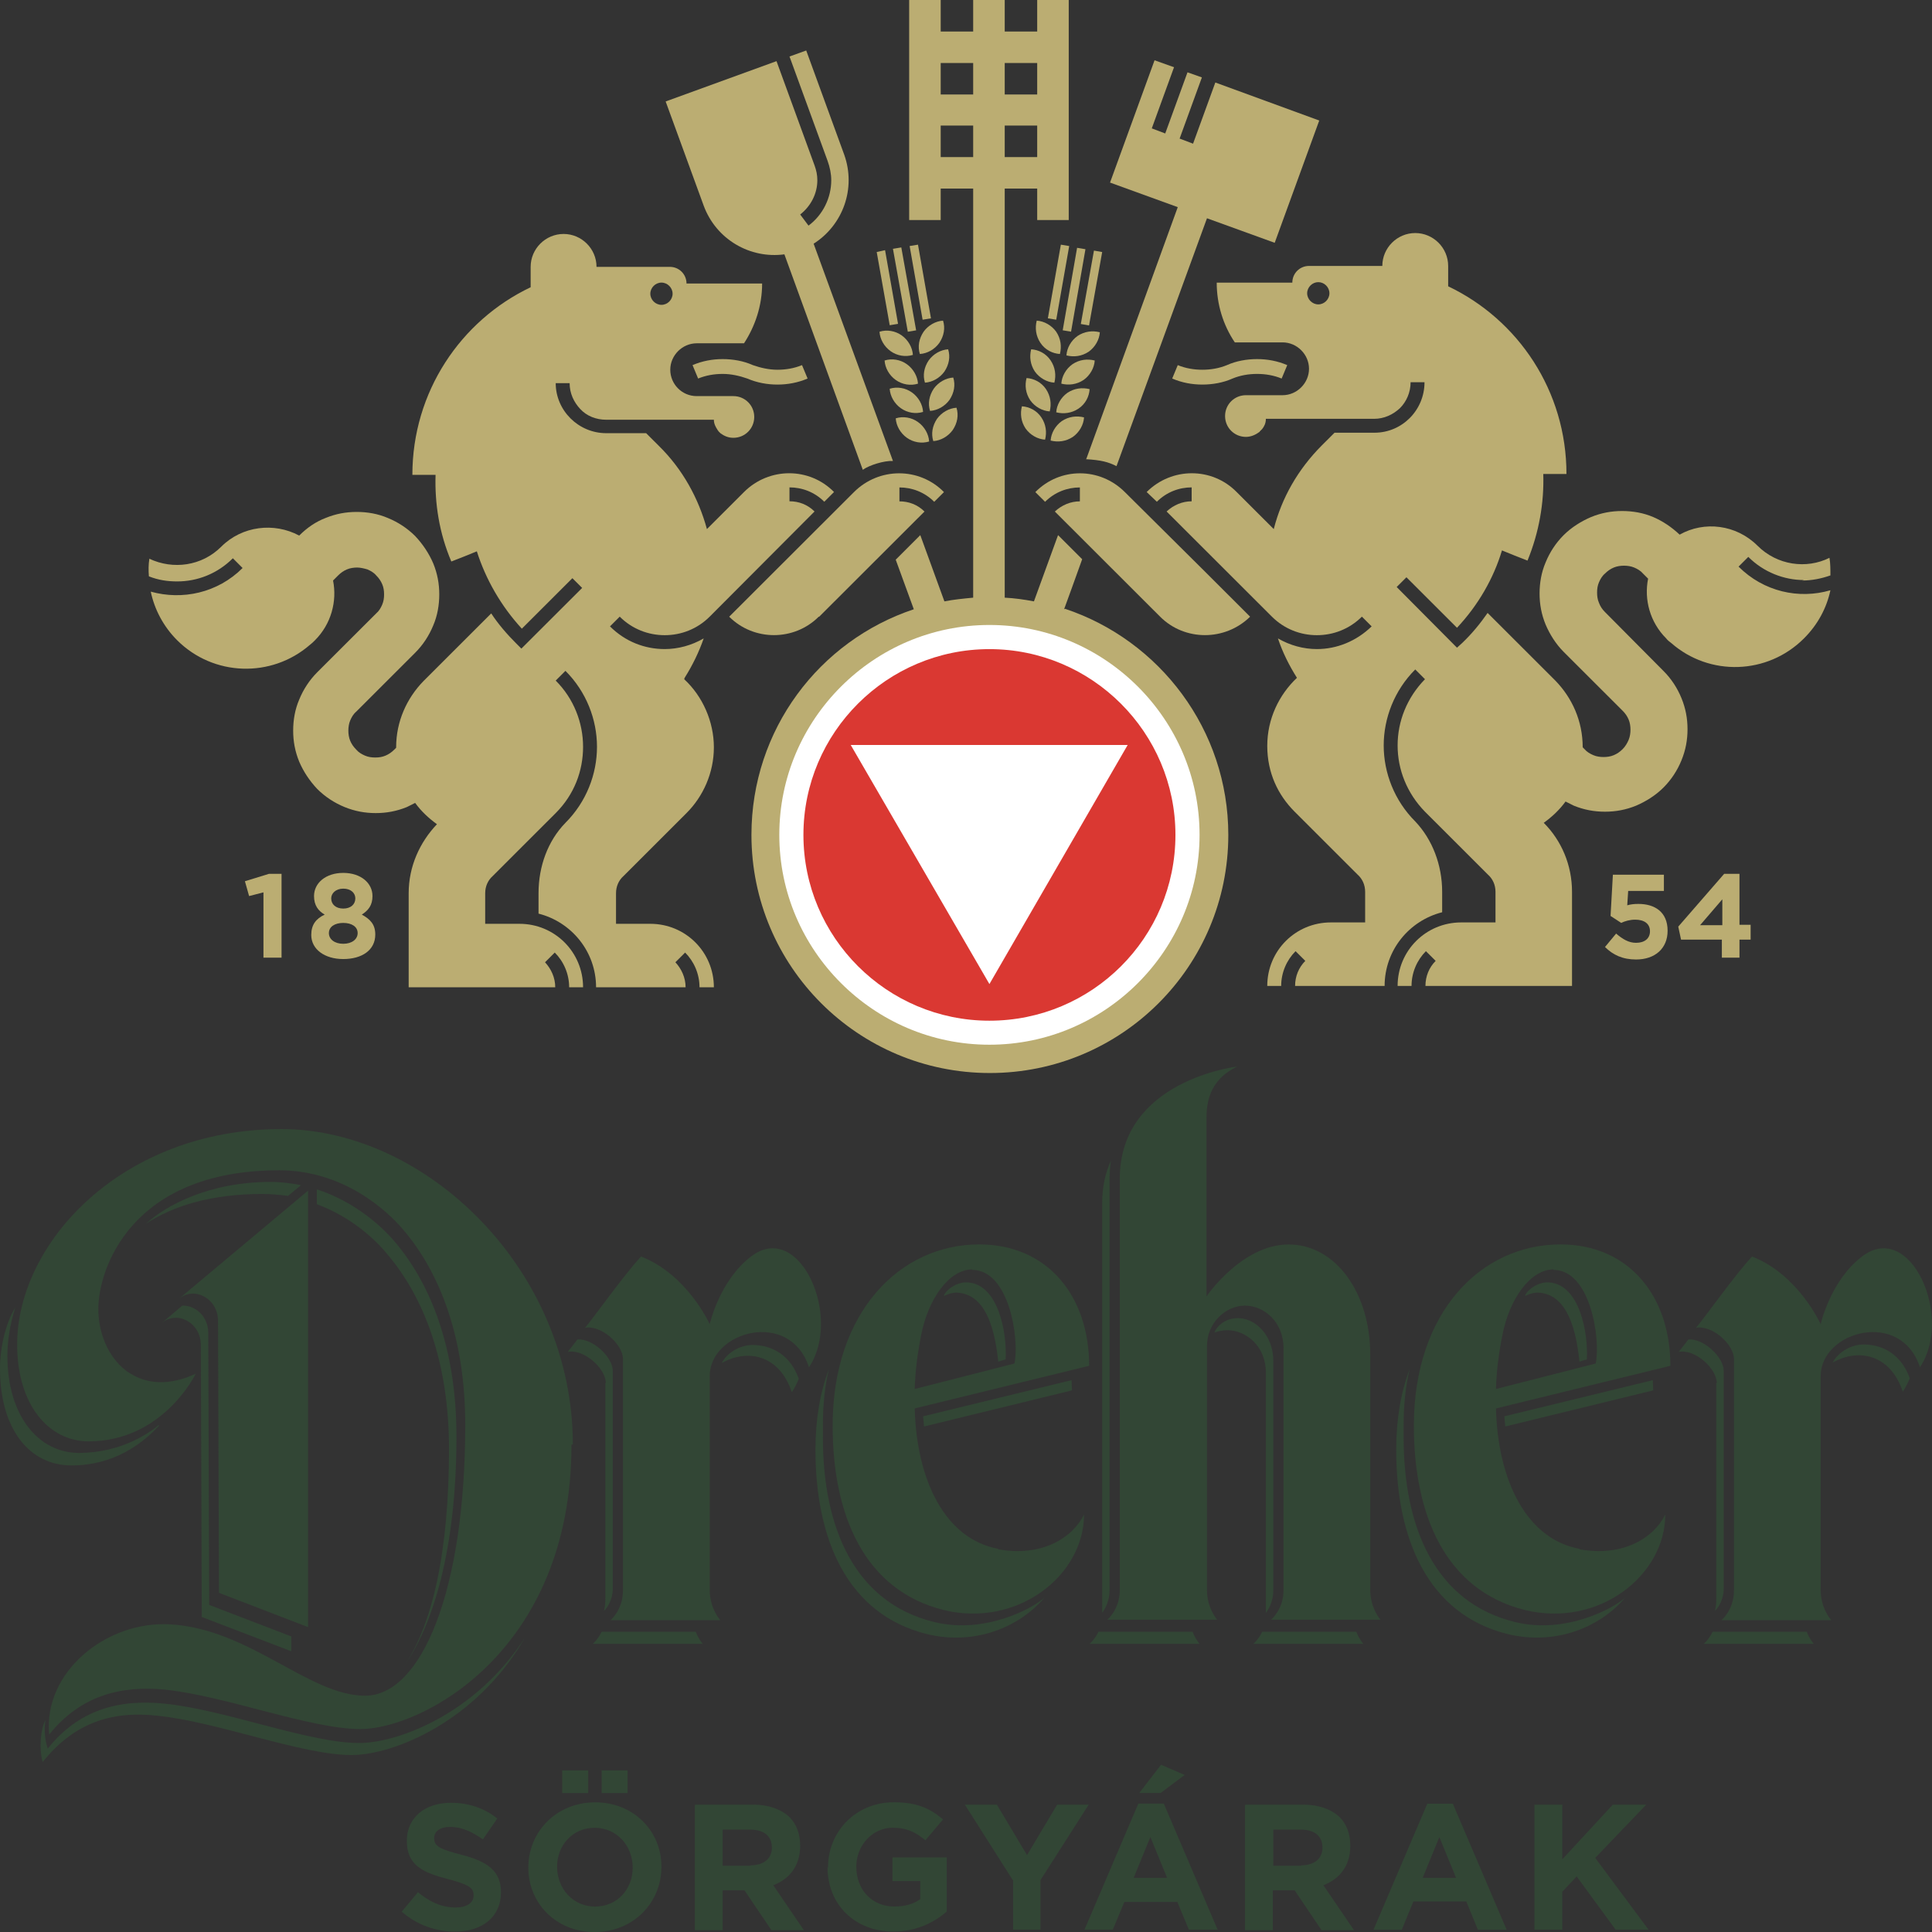 <svg width="74" height="74" viewBox="0 0 74 74" fill="none" xmlns="http://www.w3.org/2000/svg">
<rect x="0" y="0" width="74" height="74" fill="#333333" stroke="none"/>
<g clip-path="url(#clip0_1527_1547)">
<path d="M15.387 73.221L16.009 72.476C16.435 72.831 16.897 73.061 17.448 73.061C17.874 73.061 18.141 72.884 18.141 72.6C18.141 72.316 17.981 72.192 17.181 71.979C16.222 71.73 15.582 71.464 15.582 70.506C15.582 69.619 16.275 69.051 17.27 69.051C17.963 69.051 18.567 69.264 19.047 69.654L18.496 70.453C18.07 70.151 17.661 69.974 17.252 69.974C16.844 69.974 16.63 70.151 16.63 70.4C16.63 70.719 16.844 70.825 17.661 71.038C18.638 71.287 19.189 71.642 19.189 72.476C19.189 73.434 18.46 73.984 17.43 73.984C16.701 73.984 15.973 73.736 15.387 73.221Z" fill="#324635"/>
<path d="M23.044 67.809H24.038V68.678H23.044V67.809ZM21.533 67.809H22.528V68.678H21.533V67.809ZM24.234 71.535C24.234 70.701 23.63 70.009 22.777 70.009C21.924 70.009 21.338 70.683 21.338 71.5C21.338 72.334 21.942 73.026 22.795 73.026C23.648 73.026 24.234 72.352 24.234 71.535ZM20.236 71.535C20.236 70.151 21.32 69.033 22.795 69.033C24.27 69.033 25.335 70.133 25.335 71.5C25.335 72.884 24.252 74.002 22.777 74.002C21.302 74.002 20.236 72.902 20.236 71.535Z" fill="#324635"/>
<path d="M28.747 71.446C29.262 71.446 29.565 71.18 29.565 70.772C29.565 70.31 29.245 70.079 28.73 70.079H27.681V71.463H28.747V71.446ZM26.633 69.121H28.836C29.44 69.121 29.92 69.299 30.24 69.6C30.506 69.866 30.648 70.239 30.648 70.701C30.648 71.481 30.222 71.978 29.618 72.209L30.791 73.93H29.547L28.516 72.404H27.681V73.93H26.615V69.139L26.633 69.121Z" fill="#324635"/>
<path d="M31.714 71.533C31.714 70.149 32.78 69.031 34.237 69.031C35.108 69.031 35.623 69.262 36.12 69.688L35.445 70.486C35.072 70.185 34.752 70.007 34.184 70.007C33.42 70.007 32.798 70.682 32.798 71.498C32.798 72.385 33.402 73.024 34.255 73.024C34.646 73.024 34.983 72.935 35.25 72.74V72.048H34.184V71.143H36.262V73.219C35.765 73.645 35.09 73.982 34.219 73.982C32.727 73.982 31.696 72.935 31.696 71.516" fill="#324635"/>
<path d="M40.492 69.121L39.337 71.055L38.182 69.121H36.956L38.804 72.031V73.912H39.852V72.014L41.7 69.121H40.492Z" fill="#324635"/>
<path d="M44.062 70.362L44.702 71.924H43.422L44.062 70.362ZM43.6 69.084L41.539 73.911H42.623L43.067 72.847H45.093L45.537 73.911H46.638L44.577 69.084H43.6ZM43.653 68.676H44.453L45.377 67.984L44.471 67.594L43.636 68.676H43.653Z" fill="#324635"/>
<path d="M49.836 71.446C50.352 71.446 50.654 71.18 50.654 70.772C50.654 70.31 50.334 70.079 49.819 70.079H48.77V71.463H49.836V71.446ZM47.704 69.121H49.907C50.511 69.121 50.991 69.299 51.311 69.6C51.578 69.866 51.72 70.239 51.72 70.701C51.72 71.481 51.293 71.978 50.689 72.209L51.862 73.93H50.618L49.588 72.404H48.753V73.93H47.687V69.139L47.704 69.121Z" fill="#324635"/>
<path d="M55.131 70.364L55.771 71.925H54.492L55.131 70.364ZM54.669 69.086L52.608 73.913H53.692L54.136 72.83H56.162L56.606 73.913H57.708L55.647 69.086H54.669Z" fill="#324635"/>
<path d="M61.776 69.121L59.84 71.215V69.121H58.773V73.912H59.84V72.457L60.39 71.872L61.883 73.912H63.144L61.101 71.162L63.055 69.121H61.776Z" fill="#324635"/>
<path d="M40.597 13.559C40.669 13.275 40.633 12.973 40.455 12.707C40.278 12.459 39.993 12.299 39.709 12.281C39.638 12.565 39.674 12.867 39.851 13.133C40.029 13.399 40.313 13.541 40.597 13.559Z" fill="#BBAD72"/>
<path d="M41.7 13.471C41.948 13.293 42.108 13.01 42.126 12.726C41.842 12.655 41.54 12.69 41.273 12.868C41.024 13.045 40.864 13.329 40.847 13.613C41.131 13.684 41.433 13.649 41.7 13.471Z" fill="#BBAD72"/>
<path d="M40.242 13.805C40.065 13.539 39.781 13.397 39.496 13.379C39.425 13.663 39.461 13.964 39.638 14.231C39.816 14.479 40.1 14.639 40.385 14.657C40.456 14.373 40.42 14.071 40.242 13.805Z" fill="#BBAD72"/>
<path d="M40.065 14.906C39.887 14.64 39.603 14.498 39.319 14.48C39.247 14.764 39.283 15.066 39.461 15.332C39.638 15.581 39.923 15.74 40.207 15.758C40.278 15.474 40.242 15.173 40.065 14.906Z" fill="#BBAD72"/>
<path d="M39.141 15.562C39.07 15.846 39.105 16.148 39.283 16.414C39.461 16.663 39.745 16.823 40.029 16.84C40.1 16.556 40.065 16.255 39.887 15.988C39.709 15.722 39.425 15.58 39.141 15.562Z" fill="#BBAD72"/>
<path d="M41.504 14.553C41.753 14.376 41.913 14.092 41.931 13.808C41.646 13.737 41.344 13.772 41.078 13.95C40.829 14.127 40.669 14.411 40.651 14.695C40.936 14.766 41.238 14.73 41.504 14.553Z" fill="#BBAD72"/>
<path d="M40.883 15.047C40.634 15.225 40.474 15.509 40.456 15.793C40.74 15.864 41.042 15.828 41.309 15.651C41.575 15.473 41.718 15.189 41.735 14.905C41.451 14.834 41.149 14.87 40.883 15.047Z" fill="#BBAD72"/>
<path d="M41.095 16.733C41.344 16.555 41.504 16.271 41.521 15.987C41.237 15.916 40.935 15.952 40.669 16.129C40.42 16.307 40.26 16.591 40.242 16.875C40.526 16.946 40.828 16.91 41.095 16.733Z" fill="#BBAD72"/>
<path d="M40.704 12.651L41.024 12.704L41.575 9.545L41.255 9.492L40.704 12.651Z" fill="#BBAD72"/>
<path d="M41.901 9.598L41.398 12.41L41.713 12.466L42.216 9.654L41.901 9.598Z" fill="#BBAD72"/>
<path d="M40.136 12.193L40.456 12.246L40.953 9.424L40.633 9.371L40.136 12.193Z" fill="#BBAD72"/>
<path d="M34.966 13.594C34.948 13.31 34.788 13.026 34.539 12.848C34.291 12.671 33.971 12.617 33.687 12.706C33.704 12.99 33.864 13.274 34.113 13.451C34.362 13.629 34.681 13.682 34.966 13.594Z" fill="#BBAD72"/>
<path d="M35.375 12.707C35.197 12.973 35.144 13.275 35.233 13.559C35.517 13.541 35.801 13.382 35.979 13.133C36.157 12.867 36.21 12.565 36.121 12.281C35.837 12.299 35.552 12.459 35.375 12.707Z" fill="#BBAD72"/>
<path d="M34.308 14.553C34.557 14.731 34.877 14.784 35.161 14.695C35.143 14.411 34.983 14.127 34.735 13.95C34.486 13.772 34.166 13.719 33.882 13.808C33.9 14.092 34.059 14.376 34.308 14.553Z" fill="#BBAD72"/>
<path d="M34.504 15.635C34.752 15.813 35.072 15.866 35.356 15.777C35.339 15.493 35.179 15.209 34.93 15.032C34.681 14.854 34.361 14.801 34.077 14.89C34.095 15.174 34.255 15.458 34.504 15.635Z" fill="#BBAD72"/>
<path d="M34.735 16.768C34.984 16.945 35.304 16.999 35.588 16.91C35.57 16.626 35.41 16.342 35.161 16.165C34.913 15.987 34.593 15.934 34.309 16.023C34.326 16.307 34.486 16.59 34.735 16.768Z" fill="#BBAD72"/>
<path d="M35.57 13.805C35.392 14.071 35.339 14.373 35.428 14.657C35.712 14.639 35.996 14.479 36.174 14.231C36.352 13.964 36.405 13.663 36.316 13.379C36.032 13.397 35.748 13.556 35.57 13.805Z" fill="#BBAD72"/>
<path d="M35.765 14.887C35.588 15.153 35.534 15.455 35.623 15.739C35.907 15.721 36.192 15.561 36.37 15.313C36.547 15.046 36.6 14.745 36.512 14.461C36.227 14.479 35.943 14.638 35.765 14.887Z" fill="#BBAD72"/>
<path d="M35.889 16.043C35.712 16.309 35.658 16.611 35.747 16.895C36.032 16.877 36.316 16.717 36.493 16.469C36.671 16.203 36.724 15.901 36.636 15.617C36.351 15.635 36.067 15.795 35.889 16.043Z" fill="#BBAD72"/>
<path d="M34.202 9.53L34.771 12.706L35.09 12.653L34.522 9.477L34.202 9.53Z" fill="#BBAD72"/>
<path d="M34.841 9.424L35.338 12.246L35.658 12.193L35.161 9.371L34.841 9.424Z" fill="#BBAD72"/>
<path d="M33.58 9.653L34.078 12.457L34.397 12.404L33.9 9.582L33.58 9.653Z" fill="#BBAD72"/>
<path d="M41.593 17.588C42.179 17.623 42.446 17.694 42.765 17.854C44.045 14.34 45.573 10.17 46.23 8.36L48.824 9.3L50.53 4.616L46.55 3.16L45.697 5.503L45.182 5.308L46.035 2.965L45.484 2.77L44.631 5.112L44.116 4.917L44.968 2.575L44.222 2.309L42.517 6.993L45.111 7.934L41.611 17.57L41.593 17.588Z" fill="#BBAD72"/>
<path d="M30.044 9.742L33.047 17.994C33.296 17.816 33.864 17.639 34.202 17.656L31.164 9.334C32.283 8.624 32.798 7.222 32.336 5.926L30.88 1.934L30.24 2.164L31.697 6.157C31.786 6.406 31.839 6.654 31.839 6.902C31.839 7.577 31.519 8.233 30.968 8.642L30.649 8.216C31.057 7.896 31.306 7.417 31.306 6.902C31.306 6.707 31.27 6.53 31.199 6.335L29.742 2.342L25.496 3.886L26.953 7.878C27.433 9.174 28.73 9.919 30.044 9.742Z" fill="#BBAD72"/>
<path d="M44.898 14.499C45.271 14.659 45.661 14.73 46.052 14.73C46.443 14.73 46.852 14.659 47.207 14.499C47.509 14.375 47.829 14.322 48.149 14.322C48.469 14.322 48.788 14.375 49.09 14.499L49.304 13.985C48.931 13.825 48.54 13.754 48.149 13.754C47.758 13.754 47.349 13.825 46.994 13.985C46.692 14.109 46.372 14.162 46.052 14.162C45.733 14.162 45.413 14.109 45.111 13.985L44.898 14.499Z" fill="#BBAD72"/>
<path d="M46.159 21.9L43.085 18.848C42.126 17.889 40.598 17.889 39.656 18.848L40.029 19.22C40.403 18.848 40.882 18.67 41.362 18.67V19.203C41.007 19.203 40.669 19.345 40.403 19.593L44.436 23.621C45.377 24.562 46.923 24.562 47.882 23.621L46.159 21.9Z" fill="#BBAD72"/>
<path d="M50.494 11.659C50.263 11.659 50.067 11.463 50.067 11.233C50.067 11.002 50.263 10.807 50.494 10.807C50.725 10.807 50.92 11.002 50.92 11.233C50.92 11.463 50.725 11.659 50.494 11.659ZM69.025 22.235C69.398 22.235 69.753 22.164 70.109 22.04C70.109 21.809 70.109 21.578 70.073 21.366C69.185 21.809 68.065 21.649 67.319 20.904C66.502 20.088 65.276 19.946 64.334 20.478C64.032 20.194 63.695 19.964 63.322 19.804C62.949 19.644 62.54 19.573 62.131 19.573C61.723 19.573 61.332 19.644 60.941 19.804C60.568 19.964 60.195 20.194 59.892 20.496C59.59 20.798 59.359 21.153 59.2 21.543C59.04 21.916 58.969 22.324 58.969 22.732C58.969 23.14 59.04 23.531 59.2 23.921C59.359 24.294 59.59 24.666 59.892 24.968L62.149 27.222C62.256 27.328 62.327 27.435 62.38 27.559C62.433 27.683 62.451 27.825 62.451 27.949C62.451 28.073 62.433 28.215 62.38 28.34C62.327 28.464 62.256 28.588 62.149 28.695C62.042 28.801 61.936 28.872 61.811 28.925C61.687 28.979 61.545 28.996 61.42 28.996C61.296 28.996 61.154 28.979 61.03 28.925C60.905 28.872 60.781 28.801 60.692 28.695L60.621 28.624C60.621 27.612 60.212 26.725 59.573 26.068L56.979 23.477C56.694 23.886 56.375 24.276 56.002 24.631L55.806 24.808L53.496 22.484L53.87 22.111L55.806 24.045C56.623 23.176 57.21 22.146 57.529 21.082L58.009 21.277L58.507 21.472C58.951 20.39 59.146 19.254 59.111 18.154H59.999C59.999 14.977 58.151 12.244 55.468 10.966V10.186C55.468 9.494 54.9 8.926 54.207 8.926C53.514 8.926 52.946 9.494 52.946 10.186H50.138C49.783 10.186 49.499 10.47 49.499 10.825H46.603C46.603 11.659 46.852 12.457 47.296 13.114H49.126C49.676 13.114 50.138 13.575 50.138 14.125C50.138 14.675 49.676 15.137 49.126 15.137H47.722C47.278 15.137 46.923 15.492 46.923 15.935C46.923 16.379 47.278 16.734 47.722 16.734C47.9 16.734 48.077 16.663 48.22 16.556C48.22 16.556 48.237 16.556 48.255 16.521C48.255 16.521 48.273 16.503 48.291 16.485C48.291 16.485 48.326 16.45 48.344 16.432C48.415 16.343 48.486 16.219 48.486 16.042H52.626C53.017 16.042 53.354 15.882 53.621 15.634C53.87 15.385 54.029 15.03 54.029 14.64H54.562C54.562 15.705 53.71 16.574 52.644 16.574H51.116L50.636 17.053C49.712 17.976 49.09 19.076 48.788 20.265L47.367 18.846C46.425 17.887 44.879 17.887 43.92 18.846L44.311 19.218C44.684 18.846 45.164 18.668 45.643 18.668V19.201C45.288 19.201 44.95 19.343 44.684 19.591L48.717 23.619C49.197 24.098 49.819 24.329 50.44 24.329C51.062 24.329 51.684 24.098 52.164 23.619L52.537 23.992C51.951 24.56 51.204 24.861 50.44 24.861C49.925 24.861 49.41 24.72 48.948 24.453C49.126 24.986 49.374 25.483 49.676 25.962C48.983 26.618 48.539 27.541 48.539 28.57C48.539 29.6 48.948 30.451 49.588 31.09L52.004 33.504C52.182 33.663 52.288 33.894 52.288 34.16V35.331H50.974C49.623 35.331 48.539 36.414 48.539 37.763H49.072C49.072 37.248 49.286 36.769 49.623 36.432L49.996 36.804C49.748 37.053 49.605 37.39 49.605 37.763H53.034C53.034 36.396 53.976 35.261 55.238 34.941V34.16C55.238 33.131 54.864 32.155 54.207 31.463C53.408 30.664 52.999 29.6 52.999 28.553C52.999 27.506 53.408 26.441 54.207 25.642L54.58 26.015C53.887 26.725 53.532 27.63 53.532 28.553C53.532 29.475 53.887 30.381 54.58 31.09L56.144 32.652L56.996 33.504C57.174 33.663 57.281 33.894 57.281 34.16V35.331H55.966C54.616 35.331 53.532 36.414 53.532 37.763H54.065C54.065 37.248 54.278 36.769 54.616 36.432L54.989 36.804C54.74 37.053 54.598 37.39 54.598 37.763H60.212V34.16C60.212 33.131 59.804 32.191 59.129 31.516C59.448 31.285 59.733 31.019 59.964 30.7C60.07 30.753 60.177 30.806 60.283 30.86C60.674 31.019 61.065 31.09 61.474 31.09C61.883 31.09 62.273 31.019 62.664 30.86C63.037 30.7 63.41 30.469 63.712 30.168C64.014 29.866 64.246 29.511 64.405 29.12C64.565 28.73 64.636 28.34 64.636 27.931C64.636 27.523 64.565 27.133 64.405 26.743C64.246 26.352 64.014 25.997 63.712 25.696L61.474 23.442C61.367 23.335 61.296 23.229 61.243 23.087C61.19 22.963 61.172 22.838 61.172 22.697C61.172 22.555 61.19 22.43 61.243 22.306C61.296 22.182 61.367 22.058 61.474 21.969C61.58 21.863 61.687 21.791 61.811 21.738C61.936 21.685 62.078 21.667 62.202 21.667C62.327 21.667 62.469 21.685 62.593 21.738C62.718 21.791 62.842 21.863 62.931 21.969L63.126 22.164C62.966 22.963 63.197 23.832 63.819 24.453C63.872 24.524 63.943 24.578 64.014 24.631C65.471 25.909 67.692 25.855 69.096 24.453C69.629 23.921 69.966 23.282 70.109 22.608C68.9 22.963 67.55 22.661 66.591 21.703L66.964 21.33C67.55 21.916 68.332 22.217 69.096 22.217" fill="#BBAD72"/>
<path d="M28.836 13.985C28.481 13.825 28.072 13.754 27.681 13.754C27.29 13.754 26.899 13.825 26.526 13.985L26.74 14.499C27.042 14.375 27.361 14.322 27.681 14.322C28.001 14.322 28.321 14.393 28.623 14.499C28.996 14.659 29.387 14.73 29.778 14.73C30.169 14.73 30.559 14.659 30.933 14.499L30.719 13.985C30.417 14.109 30.098 14.162 29.778 14.162C29.458 14.162 29.138 14.091 28.836 13.985Z" fill="#BBAD72"/>
<path d="M31.377 23.621L35.41 19.593C35.143 19.327 34.806 19.203 34.45 19.203V18.67C34.93 18.67 35.41 18.848 35.783 19.22L36.156 18.848C35.214 17.889 33.669 17.889 32.709 18.848L29.653 21.9L27.93 23.621C28.871 24.562 30.417 24.562 31.359 23.621" fill="#BBAD72"/>
<path d="M25.336 10.824C25.567 10.824 25.762 11.02 25.762 11.25C25.762 11.481 25.567 11.676 25.336 11.676C25.105 11.676 24.909 11.481 24.909 11.25C24.909 11.02 25.105 10.824 25.336 10.824ZM26.224 25.961C26.526 25.482 26.775 24.968 26.953 24.453C26.491 24.719 25.975 24.861 25.46 24.861C24.696 24.861 23.95 24.577 23.364 23.992L23.737 23.619C24.216 24.098 24.838 24.329 25.46 24.329C26.082 24.329 26.704 24.098 27.183 23.619L31.199 19.591C30.932 19.325 30.595 19.2 30.239 19.2V18.668C30.719 18.668 31.199 18.845 31.572 19.218L31.945 18.845C31.003 17.887 29.458 17.887 28.498 18.845L27.077 20.265C26.757 19.094 26.153 17.976 25.229 17.071L24.749 16.592H23.221C22.155 16.592 21.285 15.722 21.285 14.675H21.818C21.818 15.066 21.978 15.403 22.227 15.669C22.475 15.935 22.831 16.077 23.221 16.077H27.343C27.343 16.237 27.415 16.361 27.485 16.467C27.485 16.485 27.521 16.503 27.521 16.521C27.521 16.521 27.539 16.538 27.557 16.556C27.557 16.556 27.574 16.574 27.592 16.592C27.734 16.698 27.894 16.769 28.09 16.769C28.534 16.769 28.889 16.414 28.889 15.97C28.889 15.527 28.534 15.172 28.09 15.172H26.686C26.117 15.172 25.673 14.711 25.673 14.161C25.673 13.61 26.135 13.149 26.686 13.149H28.498C28.925 12.492 29.191 11.711 29.191 10.86H26.295C26.295 10.505 26.011 10.221 25.655 10.221H22.848C22.848 9.529 22.28 8.961 21.587 8.961C20.894 8.961 20.325 9.529 20.325 10.221V11.002C17.643 12.279 15.795 15.012 15.795 18.189H16.683C16.648 19.289 16.825 20.425 17.287 21.507L17.785 21.312L18.264 21.117C18.602 22.182 19.188 23.211 19.988 24.08L21.924 22.146L22.298 22.519L19.97 24.843L19.775 24.648C19.419 24.293 19.082 23.903 18.815 23.495L16.221 26.086C15.582 26.742 15.173 27.63 15.173 28.623C15.173 28.623 15.173 28.623 15.173 28.641L15.102 28.712C14.995 28.819 14.889 28.89 14.764 28.943C14.64 28.996 14.516 29.014 14.373 29.014C14.231 29.014 14.107 28.996 13.982 28.943C13.858 28.89 13.734 28.819 13.645 28.712C13.538 28.605 13.467 28.499 13.414 28.375C13.361 28.251 13.343 28.109 13.343 27.984C13.343 27.86 13.361 27.718 13.414 27.594C13.467 27.47 13.538 27.346 13.645 27.257L15.901 25.003C16.203 24.701 16.434 24.346 16.594 23.956C16.754 23.584 16.825 23.175 16.825 22.767C16.825 22.359 16.754 21.969 16.594 21.578C16.434 21.206 16.203 20.851 15.901 20.531C15.599 20.23 15.244 19.999 14.853 19.839C14.48 19.679 14.071 19.608 13.663 19.608C13.254 19.608 12.863 19.679 12.472 19.839C12.099 19.981 11.762 20.212 11.46 20.514C10.5 19.999 9.274 20.141 8.475 20.939C7.729 21.685 6.627 21.827 5.721 21.401C5.685 21.631 5.685 21.844 5.703 22.075C6.058 22.217 6.414 22.27 6.787 22.27C7.569 22.27 8.333 21.969 8.919 21.383L9.292 21.756C8.333 22.714 6.982 22.998 5.774 22.661C5.916 23.335 6.254 23.992 6.787 24.524C8.173 25.908 10.394 25.979 11.868 24.701C11.939 24.648 11.993 24.595 12.064 24.524C12.685 23.903 12.916 23.033 12.757 22.235L12.952 22.04C13.059 21.933 13.165 21.862 13.29 21.809C13.414 21.756 13.556 21.738 13.681 21.738C13.805 21.738 13.947 21.773 14.071 21.809C14.196 21.862 14.32 21.933 14.409 22.04C14.516 22.146 14.587 22.253 14.64 22.377C14.693 22.501 14.711 22.625 14.711 22.767C14.711 22.909 14.693 23.033 14.64 23.158C14.587 23.282 14.516 23.406 14.409 23.495L12.152 25.748C11.851 26.05 11.62 26.405 11.46 26.796C11.3 27.168 11.229 27.576 11.229 27.984C11.229 28.393 11.3 28.783 11.46 29.173C11.62 29.546 11.851 29.901 12.152 30.22C12.455 30.522 12.81 30.753 13.201 30.913C13.592 31.072 13.982 31.143 14.391 31.143C14.8 31.143 15.191 31.072 15.582 30.913C15.688 30.859 15.795 30.806 15.901 30.753C16.132 31.072 16.417 31.338 16.736 31.569C16.079 32.261 15.653 33.184 15.653 34.213V37.816H21.267C21.267 37.443 21.107 37.106 20.876 36.857L21.249 36.485C21.587 36.822 21.8 37.301 21.8 37.816H22.333C22.333 36.467 21.249 35.384 19.899 35.384H18.584V34.213C18.584 33.947 18.691 33.716 18.869 33.557L19.721 32.705L21.285 31.143C21.995 30.433 22.333 29.528 22.333 28.605C22.333 27.683 21.978 26.76 21.285 26.068L21.658 25.695C22.457 26.494 22.866 27.558 22.866 28.605C22.866 29.652 22.457 30.717 21.658 31.516C20.983 32.208 20.627 33.184 20.627 34.213V34.994C21.889 35.313 22.831 36.449 22.831 37.816H26.26C26.26 37.443 26.1 37.106 25.869 36.857L26.242 36.485C26.579 36.822 26.793 37.301 26.793 37.816H27.343C27.343 36.467 26.26 35.384 24.909 35.384H23.595V34.213C23.595 33.947 23.701 33.716 23.879 33.557L26.295 31.143C26.935 30.504 27.343 29.599 27.343 28.623C27.343 27.647 26.917 26.671 26.206 26.015" fill="#BBAD72"/>
<path d="M36.031 4.809H37.275V6.016H36.031V4.809ZM36.031 2.413H37.275V3.62H36.031V2.413ZM38.483 4.809H39.727V6.016H38.483V4.809ZM38.483 2.413H39.727V3.62H38.483V2.413ZM40.757 23.336C40.917 22.91 41.148 22.253 41.45 21.419L40.526 20.496L39.602 23.034C39.229 22.963 38.856 22.91 38.483 22.892V7.223H39.727V8.429H40.935V0H39.727V1.207H38.483V0H37.275V1.207H36.031V0H34.823V8.429H36.031V7.223H37.275V22.892C36.902 22.928 36.529 22.963 36.173 23.034L35.249 20.496L34.308 21.437L35.001 23.336C31.376 24.542 28.782 27.95 28.782 31.978C28.782 37.018 32.869 41.099 37.914 41.099C42.96 41.099 47.047 37.018 47.047 31.978C47.047 27.95 44.417 24.525 40.793 23.318" fill="#BBAD72"/>
<path d="M43.583 37.655C42.126 39.11 40.118 40.015 37.897 40.015C35.676 40.015 33.669 39.11 32.212 37.655C30.755 36.2 29.849 34.195 29.849 31.976C29.849 29.758 30.755 27.753 32.212 26.298C33.669 24.843 35.676 23.938 37.897 23.938C40.118 23.938 42.126 24.843 43.583 26.298C45.039 27.753 45.946 29.758 45.946 31.976C45.946 34.195 45.039 36.2 43.583 37.655Z" fill="white"/>
<path d="M45.022 31.979C45.022 35.919 41.824 39.095 37.897 39.095C33.971 39.095 30.773 35.901 30.773 31.979C30.773 28.058 33.971 24.863 37.897 24.863C41.824 24.863 45.022 28.058 45.022 31.979Z" fill="#DA3832"/>
<path d="M37.897 37.692L43.192 28.535H32.585L37.897 37.692Z" fill="white"/>
<path d="M10.305 33.469H10.784V36.681H10.091V34.179L9.541 34.321L9.381 33.753L10.305 33.469Z" fill="#BBAD72"/>
<path d="M13.148 34.037C12.864 34.037 12.686 34.214 12.686 34.41C12.686 34.64 12.864 34.8 13.148 34.8C13.432 34.8 13.61 34.64 13.61 34.41C13.61 34.214 13.45 34.037 13.148 34.037ZM13.148 35.35C12.828 35.35 12.597 35.492 12.597 35.74C12.597 35.971 12.81 36.149 13.148 36.149C13.485 36.149 13.699 35.971 13.699 35.74C13.699 35.492 13.468 35.35 13.148 35.35ZM13.148 36.734C12.437 36.734 11.922 36.362 11.922 35.812C11.922 35.421 12.1 35.19 12.437 35.031C12.188 34.889 12.028 34.676 12.028 34.321C12.028 33.824 12.473 33.434 13.148 33.434C13.823 33.434 14.267 33.824 14.267 34.321C14.267 34.676 14.107 34.871 13.858 35.031C14.178 35.208 14.374 35.403 14.374 35.794C14.374 36.397 13.858 36.734 13.148 36.734Z" fill="#BBAD72"/>
<path d="M61.777 33.504H63.731V34.125H62.363L62.327 34.675C62.452 34.64 62.576 34.622 62.754 34.622C63.376 34.622 63.873 34.924 63.873 35.651C63.873 36.325 63.394 36.751 62.665 36.751C62.15 36.751 61.777 36.574 61.475 36.272L61.901 35.758C62.15 35.971 62.381 36.112 62.665 36.112C62.985 36.112 63.198 35.953 63.198 35.669C63.198 35.385 62.985 35.225 62.63 35.225C62.434 35.225 62.239 35.279 62.096 35.349L61.688 35.083L61.777 33.504Z" fill="#BBAD72"/>
<path d="M65.969 34.445L65.116 35.438H65.969V34.445ZM66.626 33.469V35.421H67.053V35.989H66.626V36.681H65.951V35.989H64.388L64.281 35.492L66.04 33.469H66.626Z" fill="#BBAD72"/>
<path d="M65.738 52.97V61.204C65.738 61.346 65.738 61.488 65.685 61.701C65.809 61.595 66.022 61.258 66.022 60.867V52.509C66.022 51.976 65.258 51.267 64.672 51.302C64.494 51.533 64.352 51.71 64.299 51.781C64.921 51.657 65.756 52.42 65.756 52.97" fill="#324635"/>
<path d="M23.044 62.5C22.901 62.802 22.706 62.961 22.706 62.961H26.917C26.917 62.961 26.757 62.784 26.65 62.5H23.061H23.044Z" fill="#324635"/>
<path d="M65.596 62.5C65.454 62.802 65.259 62.961 65.259 62.961H69.47C69.47 62.961 69.31 62.784 69.203 62.5H65.614H65.596Z" fill="#324635"/>
<path d="M42.073 62.5C41.931 62.802 41.735 62.961 41.735 62.961H45.946C45.946 62.961 45.786 62.784 45.68 62.5H42.091H42.073Z" fill="#324635"/>
<path d="M48.344 62.5C48.202 62.802 48.007 62.961 48.007 62.961H52.218C52.218 62.961 52.058 62.784 51.951 62.5H48.362H48.344Z" fill="#324635"/>
<path d="M6.094 54.603C5.437 55.313 4.353 56.129 2.736 56.129C1.119 56.129 0 54.727 0 52.421C0 51.587 0.231 50.646 0.586 50.078C0.391 50.699 0.284 51.32 0.284 51.941C0.284 54.248 1.492 55.65 3.02 55.65C4.673 55.65 5.757 54.852 6.076 54.586" fill="#324635"/>
<path d="M13.752 66.761C11.833 66.761 8.617 65.483 6.29 65.252C4.531 65.075 3.003 65.501 1.83 66.974C1.706 66.619 1.688 66.193 1.742 65.874C1.546 66.246 1.493 67.009 1.635 67.489C2.808 66.016 4.247 65.519 6.006 65.714C8.333 65.945 11.549 67.222 13.468 67.222C15.031 67.222 18.23 65.98 20.113 62.715C18.23 65.643 15.245 66.761 13.752 66.761Z" fill="#324635"/>
<path d="M8.013 61.472L7.977 51.055C7.977 50.416 7.48 49.991 6.982 50.008L6.183 50.683C6.787 50.168 7.693 50.665 7.693 51.517L7.728 61.934L11.157 63.247V62.679L8.013 61.472Z" fill="#324635"/>
<path d="M35.392 54.638L41.06 53.254L41.042 52.863L35.356 54.248L35.392 54.638Z" fill="#324635"/>
<path d="M23.186 52.97V61.204C23.186 61.346 23.186 61.488 23.133 61.701C23.257 61.595 23.471 61.258 23.471 60.867V52.509C23.471 51.976 22.706 51.267 22.12 51.302C21.942 51.533 21.8 51.71 21.747 51.781C22.369 51.657 23.204 52.42 23.204 52.97" fill="#324635"/>
<path d="M42.499 45.624C42.499 45.624 42.499 45.607 42.499 45.589V45.163C42.499 44.914 42.517 44.684 42.552 44.453C42.339 44.914 42.215 45.465 42.215 46.086V61.773C42.339 61.613 42.499 61.312 42.499 60.904V45.607V45.624Z" fill="#324635"/>
<path d="M48.771 52.121C48.771 51.163 48.096 50.488 47.421 50.488C46.941 50.488 46.621 50.772 46.515 51.038C46.675 50.985 46.834 50.95 47.012 50.95C47.723 50.95 48.487 51.553 48.487 52.582V61.775C48.611 61.615 48.771 61.313 48.771 60.905V52.103V52.121Z" fill="#324635"/>
<path d="M31.75 52.438C31.412 53.325 31.234 54.372 31.234 55.525C31.234 58.95 32.443 61.825 35.498 62.588C37.328 63.032 39.034 62.34 40.011 61.186C39.585 61.594 37.719 62.606 35.783 62.127C32.727 61.381 31.519 58.507 31.519 55.064C31.519 54.975 31.519 54.904 31.519 54.815C31.519 54.745 31.519 54.656 31.519 54.585C31.519 53.822 31.59 53.094 31.75 52.438Z" fill="#324635"/>
<path d="M36.174 49.634C36.334 49.546 36.512 49.51 36.636 49.51C37.613 49.546 38.075 50.575 38.235 52.154L38.519 52.066C38.573 51.072 38.253 49.209 37.08 49.12C36.636 49.084 36.227 49.422 36.156 49.617" fill="#324635"/>
<path d="M57.655 54.638L63.322 53.254L63.305 52.863L57.619 54.248L57.655 54.638Z" fill="#324635"/>
<path d="M53.994 52.438C53.656 53.325 53.478 54.372 53.478 55.525C53.478 58.95 54.687 61.825 57.743 62.588C59.573 63.032 61.278 62.34 62.255 61.186C61.829 61.594 59.964 62.606 58.027 62.127C54.971 61.381 53.763 58.507 53.763 55.064C53.763 54.975 53.763 54.904 53.763 54.815C53.763 54.745 53.763 54.656 53.763 54.585C53.763 53.822 53.834 53.094 53.994 52.438Z" fill="#324635"/>
<path d="M58.436 49.634C58.596 49.546 58.773 49.51 58.898 49.51C59.875 49.546 60.337 50.575 60.497 52.154L60.781 52.066C60.834 51.072 60.514 49.209 59.342 49.12C58.898 49.084 58.489 49.422 58.418 49.617" fill="#324635"/>
<path d="M70.198 52.189C71.158 51.639 72.401 51.852 72.881 53.307C72.988 53.147 73.076 52.97 73.148 52.792C72.828 51.887 72.135 51.514 71.424 51.497C70.856 51.479 70.358 51.852 70.198 52.189Z" fill="#324635"/>
<path d="M27.645 52.208C28.605 51.658 29.849 51.871 30.328 53.326C30.435 53.167 30.524 52.989 30.595 52.812C30.275 51.907 29.582 51.534 28.871 51.516C28.303 51.498 27.805 51.871 27.645 52.208Z" fill="#324635"/>
<path d="M11.016 45.82L11.531 45.394C11.158 45.323 10.767 45.27 10.358 45.27C7.995 45.27 6.325 46.192 5.597 46.867C6.627 46.192 8.084 45.731 10.056 45.731C10.394 45.731 10.696 45.766 11.016 45.802" fill="#324635"/>
<path d="M17.483 55.013C17.483 51.695 16.523 49.21 15.12 47.56C14.64 46.992 13.609 46.034 12.135 45.555V46.123C13.467 46.619 14.391 47.489 14.835 48.039C16.239 49.69 17.198 52.174 17.198 55.492C17.198 59.379 16.576 62.325 15.386 63.939C16.612 62.289 17.483 59.272 17.483 55.031" fill="#324635"/>
<path d="M27.575 62.04C27.575 62.04 27.184 61.597 27.184 60.905V52.706C27.184 50.985 30.257 50.133 30.986 52.369C32.283 50.434 30.613 46.708 28.765 48.128C27.557 49.05 27.184 50.718 27.184 50.718C27.184 50.718 26.331 48.82 24.554 48.128C23.932 48.784 22.635 50.612 22.404 50.86C23.026 50.736 23.861 51.499 23.861 52.049V60.922C23.861 61.668 23.381 62.058 23.381 62.058H27.592L27.575 62.04Z" fill="#324635"/>
<path d="M70.127 62.04C70.127 62.04 69.736 61.597 69.736 60.905V52.706C69.736 50.985 72.81 50.133 73.538 52.369C74.835 50.434 73.165 46.708 71.318 48.128C70.109 49.05 69.736 50.718 69.736 50.718C69.736 50.718 68.884 48.82 67.107 48.128C66.485 48.784 65.188 50.612 64.957 50.86C65.579 50.736 66.414 51.499 66.414 52.049V60.922C66.414 61.668 65.934 62.058 65.934 62.058H70.145L70.127 62.04Z" fill="#324635"/>
<path d="M48.664 62.04H52.875C52.875 62.04 52.484 61.596 52.484 60.904V51.889C52.484 49.511 51.152 47.666 49.357 47.666C47.563 47.666 46.212 49.654 46.212 49.654V42.804C46.212 42.076 46.425 41.313 47.385 40.852C47.385 40.852 42.89 41.366 42.89 45.146V60.904C42.89 61.65 42.41 62.04 42.41 62.04H46.621C46.621 62.04 46.23 61.596 46.23 60.904V51.57C46.23 50.63 46.976 50.008 47.687 50.008C48.398 50.008 49.162 50.612 49.162 51.641V60.904C49.162 61.65 48.682 62.04 48.682 62.04" fill="#324635"/>
<path d="M21.942 55.331C21.942 48.659 16.346 43.246 10.784 43.246C4.673 43.246 0.657 47.594 0.657 51.498C0.657 53.805 1.865 55.207 3.393 55.207C6.254 55.207 7.498 52.616 7.498 52.616C6.467 53.095 5.614 53.006 4.975 52.598C4.921 52.563 4.85 52.527 4.797 52.474C4.14 51.959 3.766 51.054 3.766 50.132C3.766 48.659 4.975 44.825 10.696 44.825C13.13 44.825 14.8 46.334 15.457 47.115C16.861 48.765 17.82 51.267 17.82 54.568C17.82 60.956 16.132 64.949 13.983 64.949C11.833 64.949 9.576 62.394 6.52 62.216C4.069 62.074 1.652 64.044 1.883 66.44C3.056 64.967 4.602 64.541 6.343 64.719C8.67 64.967 11.886 66.227 13.805 66.227C16.15 66.227 21.889 63.263 21.889 55.331" fill="#324635"/>
<path d="M37.239 48.64C38.661 48.64 39.052 51.302 38.856 52.225L35.036 53.201C35.054 52.526 35.143 51.834 35.285 51.124C35.552 49.758 36.351 48.622 37.239 48.622M38.234 59.323C36.209 58.95 35.107 56.714 35.036 53.946L41.717 52.313C41.717 49.634 40.118 47.664 37.506 47.664C34.468 47.664 31.892 50.255 31.892 54.603C31.892 58.028 33.1 60.902 36.138 61.666C38.981 62.358 41.521 60.335 41.521 58.01C41.077 58.915 39.887 59.642 38.234 59.341" fill="#324635"/>
<path d="M59.502 48.64C60.924 48.64 61.314 51.302 61.119 52.225L57.299 53.201C57.317 52.526 57.406 51.834 57.548 51.124C57.814 49.758 58.614 48.622 59.502 48.622M60.497 59.323C58.472 58.95 57.37 56.714 57.299 53.946L63.98 52.313C63.98 49.634 62.38 47.664 59.769 47.664C56.73 47.664 54.154 50.255 54.154 54.603C54.154 58.028 55.362 60.902 58.401 61.666C61.243 62.358 63.784 60.335 63.784 58.01C63.34 58.915 62.15 59.642 60.497 59.341" fill="#324635"/>
<path d="M6.841 49.758L11.798 45.605V62.322L8.387 61.009L8.351 50.592C8.351 49.74 7.445 49.243 6.841 49.758Z" fill="#324635"/>
</g>
<defs>
<clipPath id="clip0_1527_1547">
<rect width="74" height="74" fill="white"/>
</clipPath>
</defs>
</svg>
